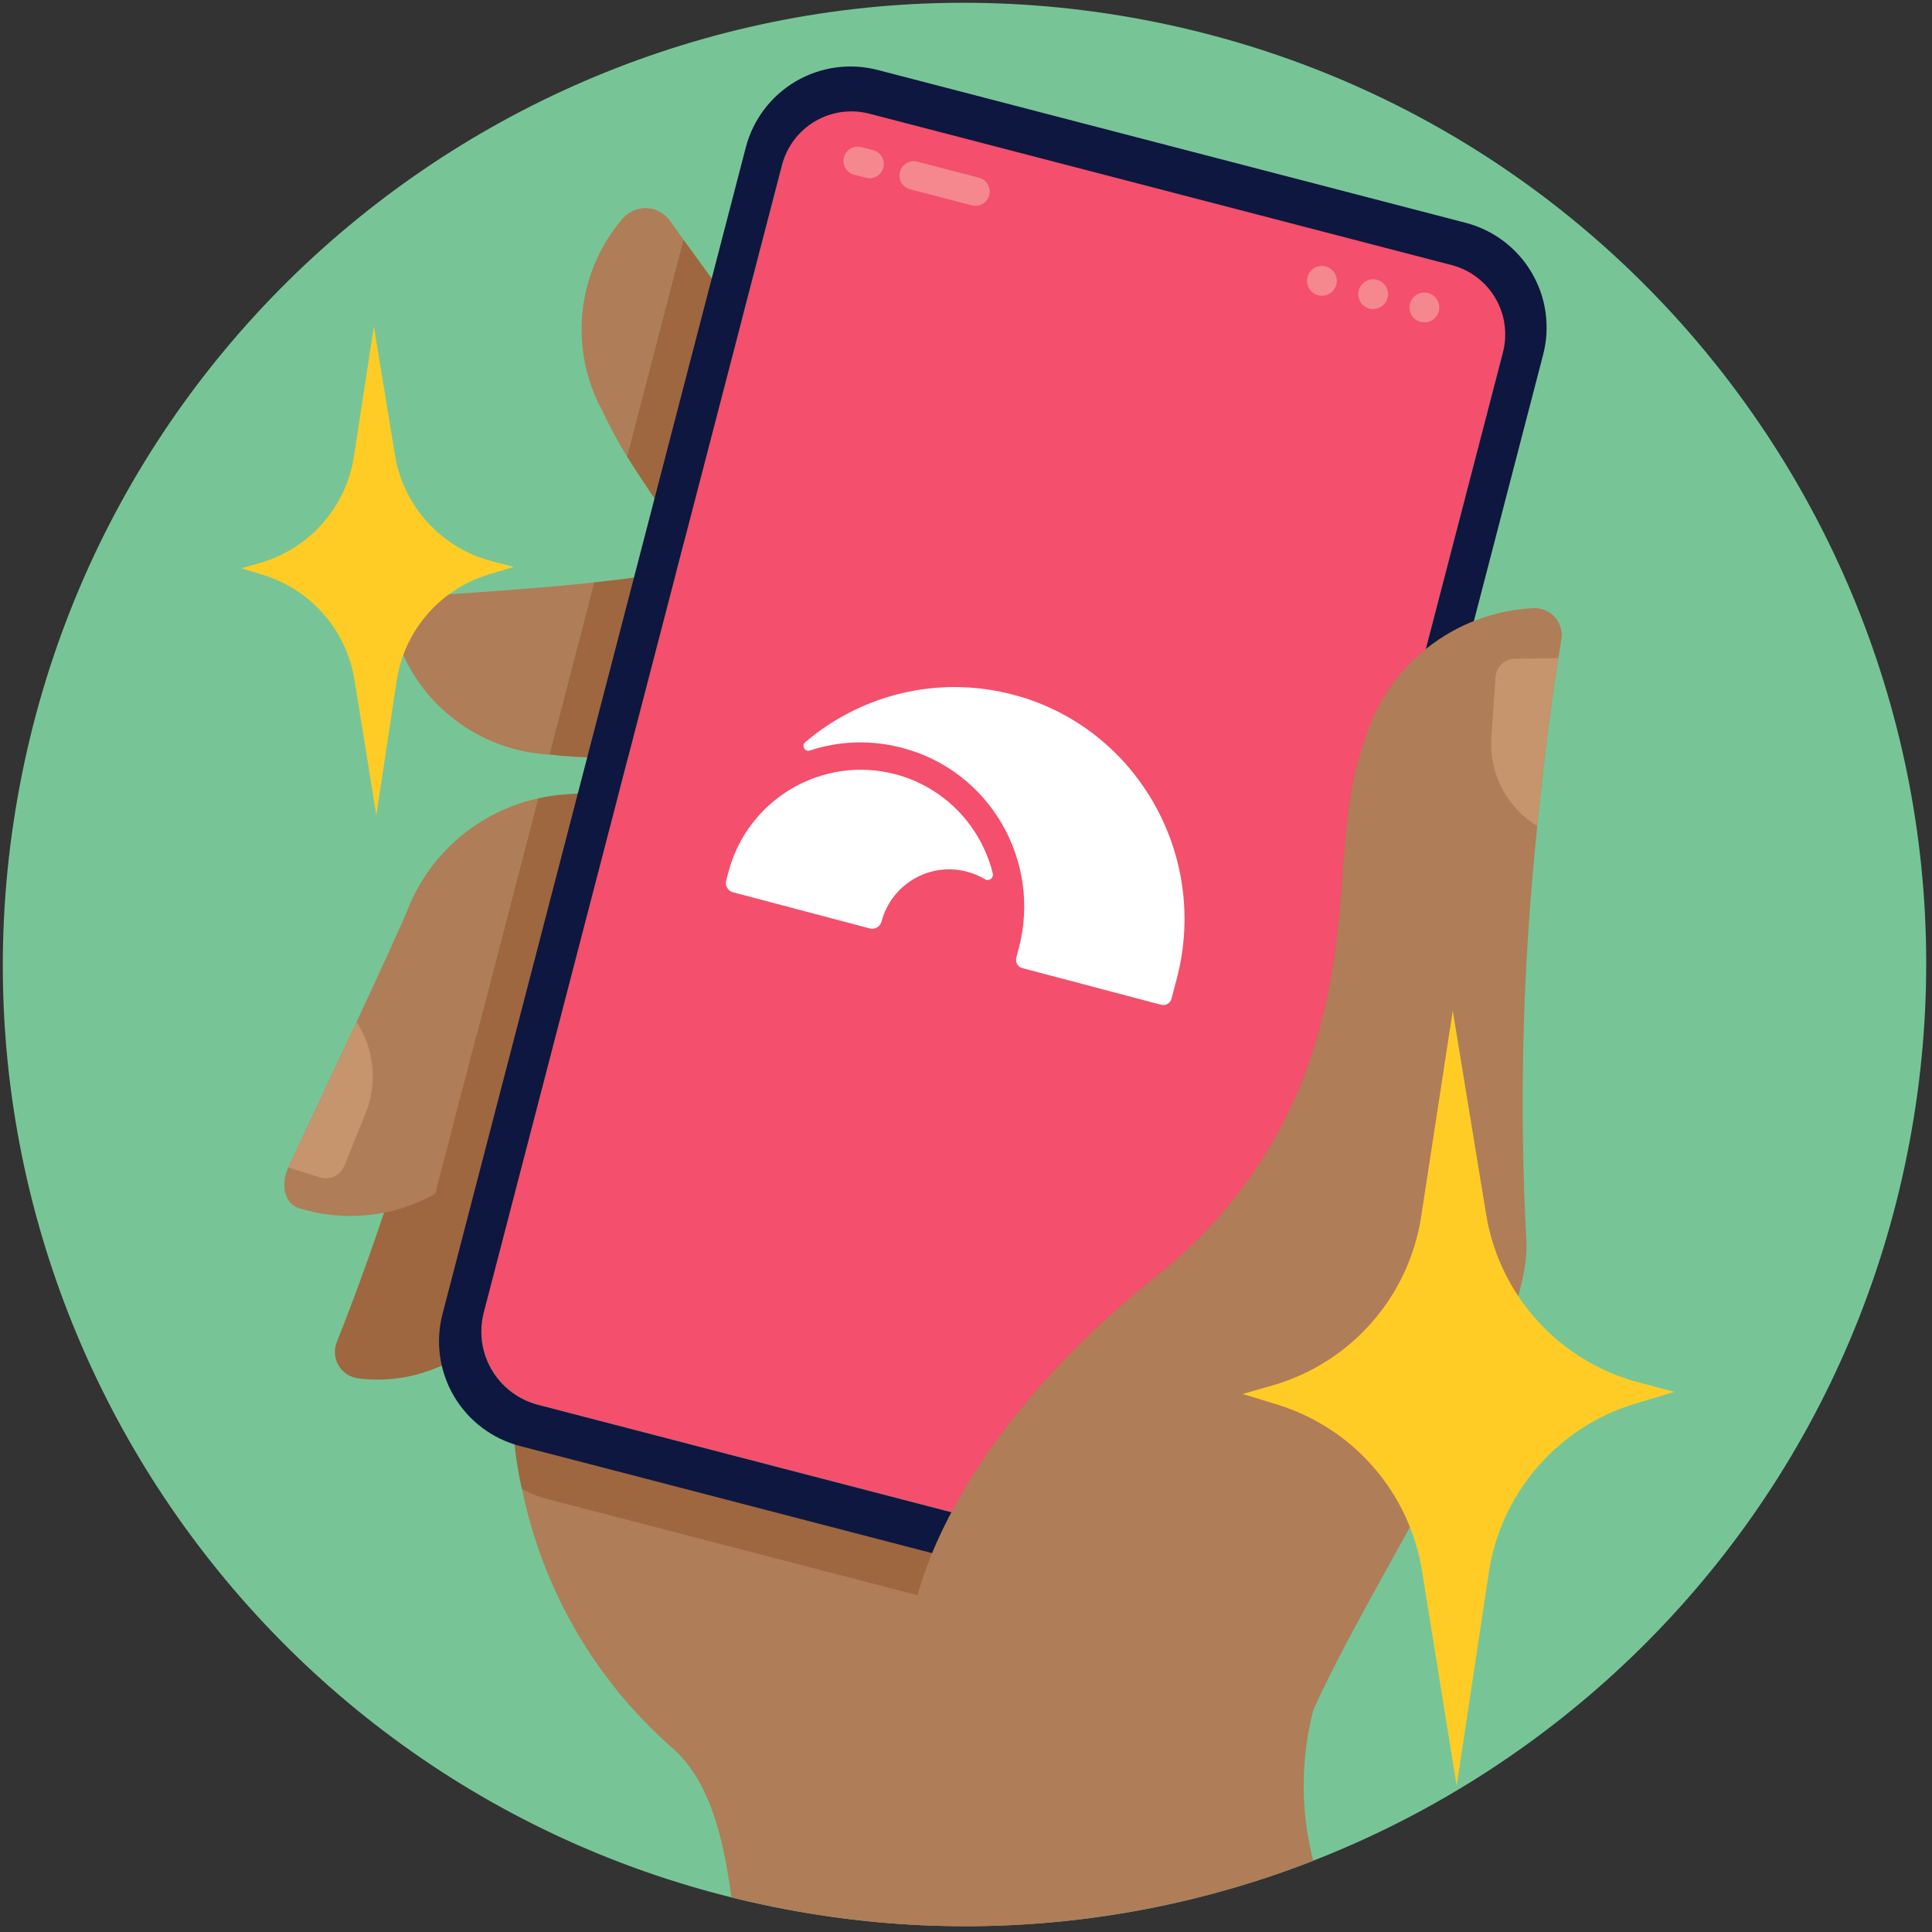 <svg width="217" height="217" viewBox="0 0 217 217" fill="none" xmlns="http://www.w3.org/2000/svg">
<rect x="0" y="0" width="217" height="217" fill="#333333" stroke="none"/>
<g clip-path="url(#clip0_2_18928)">
<path d="M89.579 214.689C148.32 225.046 204.335 185.824 214.693 127.084C225.05 68.343 185.828 12.328 127.087 1.97C68.347 -8.387 12.332 30.835 1.974 89.576C-8.384 148.316 30.839 204.331 89.579 214.689Z" fill="#77C596"/>
<path d="M69.351 111.063C69.924 110.966 70.512 111.038 71.045 111.269C71.578 111.501 72.032 111.882 72.352 112.367C72.672 112.852 72.844 113.42 72.847 114.001C72.85 114.582 72.684 115.151 72.37 115.639C64.296 127.921 62.561 137.973 57.605 145.83C55.962 148.922 53.415 151.438 50.304 153.043C47.192 154.648 43.665 155.265 40.194 154.811C39.744 154.749 39.314 154.586 38.937 154.333C38.56 154.08 38.246 153.744 38.018 153.352C37.79 152.959 37.655 152.519 37.623 152.067C37.59 151.614 37.662 151.159 37.832 150.738C39.603 146.287 42.926 137.513 46.16 126.693C47.265 122.99 49.385 119.669 52.281 117.109C55.176 114.548 58.731 112.85 62.542 112.207L69.351 111.063Z" fill="#9E673F"/>
<path d="M56.146 127.592C63.213 118.488 66.34 106.094 78.858 91.654C79.908 90.419 81.034 89.185 82.247 87.926L76.815 88.305L63.493 89.222C62.462 89.296 61.437 89.448 60.427 89.675L48.881 134.084C51.711 132.425 54.181 130.218 56.146 127.592Z" fill="#9E673F"/>
<path d="M60.43 89.673L48.884 134.085C46.585 135.378 44.047 136.189 41.425 136.469C38.802 136.749 36.15 136.492 33.63 135.713C31.825 135.179 31.547 132.889 32.378 131.128C33.209 129.368 37.285 120.724 40.056 114.777C42.745 108.988 45.153 103.749 45.844 102.021C47.09 98.933 49.069 96.195 51.61 94.044C54.152 91.892 57.179 90.392 60.43 89.673Z" fill="#AF7D58"/>
<path d="M78.849 63.816C85.65 62.785 92.96 61.443 100.298 59.688C101.184 59.479 102.071 59.256 102.957 59.035C100.793 56.731 98.704 54.426 96.709 52.155C92.904 47.838 89.443 43.635 86.402 39.801C85.944 39.23 85.51 38.666 85.073 38.114C82.77 35.18 79.359 30.504 76.75 26.885L70.415 51.25C71.992 53.825 73.8 56.397 75.716 59.172C76.738 60.65 77.79 62.194 78.849 63.816Z" fill="#9E673F"/>
<path d="M75.255 24.805C74.96 24.388 74.575 24.043 74.127 23.796C73.68 23.549 73.182 23.407 72.671 23.38C72.161 23.353 71.651 23.442 71.18 23.641C70.709 23.839 70.289 24.142 69.952 24.526C67.412 27.474 65.833 31.128 65.427 34.998C65.02 38.868 65.805 42.77 67.676 46.182C68.486 47.925 69.4 49.618 70.415 51.251L76.75 26.885C76.212 26.139 75.708 25.437 75.255 24.805Z" fill="#AF7D58"/>
<path d="M66.412 65.448C61.307 66.022 52.571 66.623 47.531 66.946C47.012 66.977 46.507 67.124 46.054 67.378C45.601 67.631 45.211 67.984 44.914 68.411C44.618 68.837 44.421 69.325 44.34 69.838C44.26 70.35 44.296 70.875 44.447 71.372C45.617 75.095 47.896 78.371 50.98 80.763C54.063 83.154 57.804 84.545 61.701 84.75L61.708 84.746L66.734 65.412L66.412 65.448Z" fill="#AF7D58"/>
<path d="M86.874 78.624C84.648 73.458 81.962 68.502 78.849 63.816C78.754 63.831 78.655 63.848 78.56 63.863C74.384 64.493 70.416 65 66.734 65.41L61.708 84.744C69.187 85.698 77.044 84.412 87.044 84.619C87.757 84.634 88.492 84.665 89.227 84.695C88.484 82.543 87.704 80.519 86.887 78.624L86.874 78.624Z" fill="#9E673F"/>
<path d="M147.506 209.001C129.089 216.194 109.043 218.163 89.579 214.689C87.053 214.243 84.578 213.704 82.148 213.104C81.226 206.088 79.571 199.73 75.332 196.172C66.78 188.595 60.92 178.446 58.635 167.251C58.239 165.519 57.953 163.763 57.78 161.994C57.78 161.994 58.844 162.181 60.744 162.482C71.986 164.225 112.328 170.995 133.857 179.898C135.808 180.687 137.588 181.481 139.156 182.306C145.119 185.413 148.512 188.719 147.503 192.105C146.066 197.646 146.067 203.461 147.506 209.001Z" fill="#AF7D58"/>
<path d="M133.866 179.887C132.037 180.791 129.943 181.005 127.968 180.492L63.47 163.725C62.493 163.474 61.569 163.049 60.744 162.47C58.839 162.165 57.776 162.007 57.776 162.007C57.946 163.769 58.23 165.518 58.625 167.243C59.517 167.729 60.465 168.103 61.449 168.358L127.481 185.525C129.539 186.061 131.703 186.047 133.754 185.483C135.805 184.919 137.672 183.825 139.166 182.311C137.573 181.492 135.801 180.675 133.866 179.887Z" fill="#9E673F"/>
<path d="M168.847 39.423C169.384 37.359 169.079 35.167 167.998 33.328C166.918 31.489 165.152 30.154 163.088 29.618L97.686 12.615C96.664 12.35 95.599 12.288 94.553 12.433C93.507 12.579 92.501 12.929 91.59 13.464C90.679 13.999 89.883 14.708 89.246 15.55C88.61 16.393 88.145 17.353 87.88 18.375L79.723 49.752L54.337 147.402C53.77 149.586 54.093 151.907 55.236 153.853C56.379 155.799 58.248 157.211 60.432 157.779L124.929 174.547C126.993 175.082 129.183 174.824 131.065 173.822C132.948 172.82 134.386 171.148 135.094 169.137C135.137 169.024 135.176 168.902 135.214 168.781C135.241 168.705 135.263 168.621 135.285 168.537L160.693 70.802L160.691 70.802L168.847 39.423Z" fill="#F44F6C"/>
<path d="M164.622 25.026L98.582 7.858C95.463 7.047 92.151 7.508 89.373 9.14C86.594 10.772 84.578 13.44 83.767 16.558L49.7 147.6C48.89 150.718 49.352 154.03 50.983 156.808C52.615 159.586 55.283 161.603 58.401 162.414L124.441 179.582C127.559 180.392 130.872 179.931 133.65 178.299C136.428 176.667 138.444 173.999 139.255 170.881L173.323 39.84C173.725 38.296 173.818 36.688 173.598 35.108C173.378 33.527 172.849 32.006 172.041 30.63C171.233 29.255 170.162 28.052 168.889 27.09C167.616 26.128 166.166 25.427 164.622 25.026ZM164.783 55.057L151.845 104.826L135.303 168.455C134.735 170.639 133.322 172.507 131.376 173.65C129.43 174.793 127.11 175.117 124.926 174.55L81.114 163.161L60.43 157.784C59.348 157.503 58.333 157.011 57.441 156.338C56.549 155.664 55.799 154.821 55.233 153.858C54.667 152.894 54.296 151.828 54.142 150.721C53.988 149.615 54.053 148.488 54.335 147.407L71.93 79.723L84.329 32.029L87.839 18.529C88.104 17.506 88.569 16.547 89.205 15.704C89.842 14.862 90.638 14.153 91.549 13.618C92.459 13.083 93.466 12.733 94.512 12.588C95.558 12.442 96.622 12.504 97.644 12.769L163.048 29.773C164.07 30.038 165.029 30.503 165.872 31.139C166.715 31.776 167.423 32.572 167.958 33.483C168.493 34.393 168.843 35.4 168.989 36.446C169.134 37.492 169.073 38.556 168.807 39.578L164.783 55.057Z" fill="#0E173F"/>
<path d="M109.96 19.96L103.034 18.16C102.177 17.937 101.301 18.451 101.078 19.309C100.855 20.166 101.37 21.042 102.227 21.265L109.152 23.065C110.01 23.288 110.886 22.774 111.109 21.916C111.331 21.059 110.817 20.183 109.96 19.96Z" fill="#F4888E"/>
<path d="M98.071 16.868L96.745 16.523C95.887 16.3 95.011 16.814 94.789 17.672C94.566 18.529 95.08 19.405 95.938 19.628L97.264 19.973C98.121 20.195 98.997 19.681 99.22 18.824C99.443 17.966 98.929 17.09 98.071 16.868Z" fill="#F4888E"/>
<path d="M159.691 36.185C160.602 36.346 161.471 35.738 161.632 34.826C161.793 33.915 161.184 33.046 160.273 32.886C159.362 32.725 158.493 33.333 158.332 34.245C158.171 35.156 158.78 36.025 159.691 36.185Z" fill="#F4888E"/>
<path d="M148.184 33.194C149.095 33.355 149.964 32.746 150.125 31.835C150.285 30.924 149.677 30.055 148.766 29.894C147.854 29.734 146.985 30.342 146.825 31.253C146.664 32.165 147.273 33.033 148.184 33.194Z" fill="#F4888E"/>
<path d="M153.937 34.69C154.849 34.85 155.718 34.242 155.878 33.331C156.039 32.42 155.43 31.551 154.519 31.39C153.608 31.229 152.739 31.838 152.578 32.749C152.418 33.66 153.026 34.529 153.937 34.69Z" fill="#F4888E"/>
<path d="M41.041 125.101L38.666 130.964C38.456 131.48 38.059 131.898 37.555 132.135C37.051 132.372 36.476 132.411 35.944 132.244L32.379 131.13C34.211 127.251 37.285 120.725 40.057 114.778C41.041 116.292 41.644 118.021 41.816 119.819C41.987 121.616 41.722 123.429 41.041 125.101Z" fill="#C6946D"/>
<path d="M147.494 192.104L143.357 187.857C129.678 200.128 113.383 204.11 105.757 196.582C97.57 188.527 103.283 171.104 116.629 155.907C120.572 151.434 124.898 147.313 129.558 143.593C136.892 137.893 142.605 130.371 146.127 121.776C152.414 105.928 149.474 93.906 153.127 83.633C154.287 79.38 156.766 75.606 160.208 72.851C163.649 70.097 167.876 68.506 172.279 68.306C172.73 68.291 173.178 68.377 173.591 68.557C174.005 68.737 174.373 69.007 174.669 69.347C174.964 69.687 175.181 70.089 175.302 70.523C175.423 70.958 175.446 71.413 175.368 71.858C175.206 72.834 175.063 73.697 175.025 73.914C175.016 74.001 174.999 74.094 174.983 74.181C174.322 78.481 173.428 84.958 172.662 92.777C172.626 93.127 172.589 93.483 172.558 93.843C172.488 94.511 172.425 95.18 172.367 95.857C170.983 110.28 170.671 124.786 171.436 139.255C172.137 150.742 154.195 177.088 147.494 192.104Z" fill="#AF7D58"/>
<path d="M172.665 92.776C170.98 91.76 169.608 90.299 168.699 88.555C167.789 86.81 167.378 84.848 167.51 82.885L167.969 76.06C168.005 75.503 168.249 74.981 168.653 74.597C169.057 74.213 169.591 73.996 170.148 73.988L175.028 73.914C175.019 74.001 175.002 74.094 174.986 74.181C174.326 78.481 173.431 84.957 172.665 92.776Z" fill="#C6946D"/>
<path d="M41.995 36.661L39.757 51.247C38.88 56.961 34.757 61.641 29.199 63.229L27.109 63.826L29.549 64.574C34.938 66.227 38.92 70.799 39.817 76.364L42.27 91.587L44.549 76.477C45.401 70.832 49.425 66.181 54.888 64.525L57.703 63.673L55.21 63.02C49.555 61.539 45.302 56.867 44.358 51.098L41.995 36.661Z" fill="#FFCC26"/>
<g clip-path="url(#clip1_2_18928)">
<path d="M114.423 106.543L114.149 107.578C114.016 108.082 114.319 108.603 114.823 108.736L130.419 112.857C130.923 112.99 131.443 112.688 131.577 112.183L132.166 109.954C135.972 95.552 127.059 80.758 112.497 77.719C104.425 76.026 96.362 78.326 90.444 83.365C89.986 83.755 90.402 84.49 90.964 84.297C94.215 83.225 97.794 83.064 101.338 84C111.167 86.569 117.025 96.694 114.423 106.543Z" fill="white"/>
<path d="M81.824 97.928L81.565 98.91C81.414 99.481 81.756 100.068 82.326 100.219L97.697 104.281C98.267 104.432 98.855 104.09 99.006 103.519C100.117 99.312 104.417 96.799 108.598 97.903C109.328 98.096 110.017 98.392 110.631 98.753C111.084 99.029 111.632 98.62 111.512 98.106C110.204 92.847 106.157 88.44 100.569 86.963C92.406 84.806 83.992 89.725 81.824 97.928Z" fill="white"/>
</g>
<path d="M163.173 113.505L159.626 136.628C158.236 145.686 151.699 153.104 142.888 155.622L139.575 156.569L143.442 157.754C151.986 160.375 158.299 167.623 159.721 176.446L163.609 200.577L167.223 176.624C168.573 167.675 174.952 160.302 183.613 157.678L188.075 156.326L184.123 155.291C175.158 152.943 168.416 145.537 166.919 136.391L163.173 113.505Z" fill="#FFCC26"/>
</g>
<defs>
<clipPath id="clip0_2_18928">
<rect width="216" height="216" fill="white" transform="translate(0.333 0.33)"/>
</clipPath>
<clipPath id="clip1_2_18928">
<rect width="51.743" height="29.498" fill="white" transform="translate(88.828 71.427) rotate(14.803)"/>
</clipPath>
</defs>
</svg>
